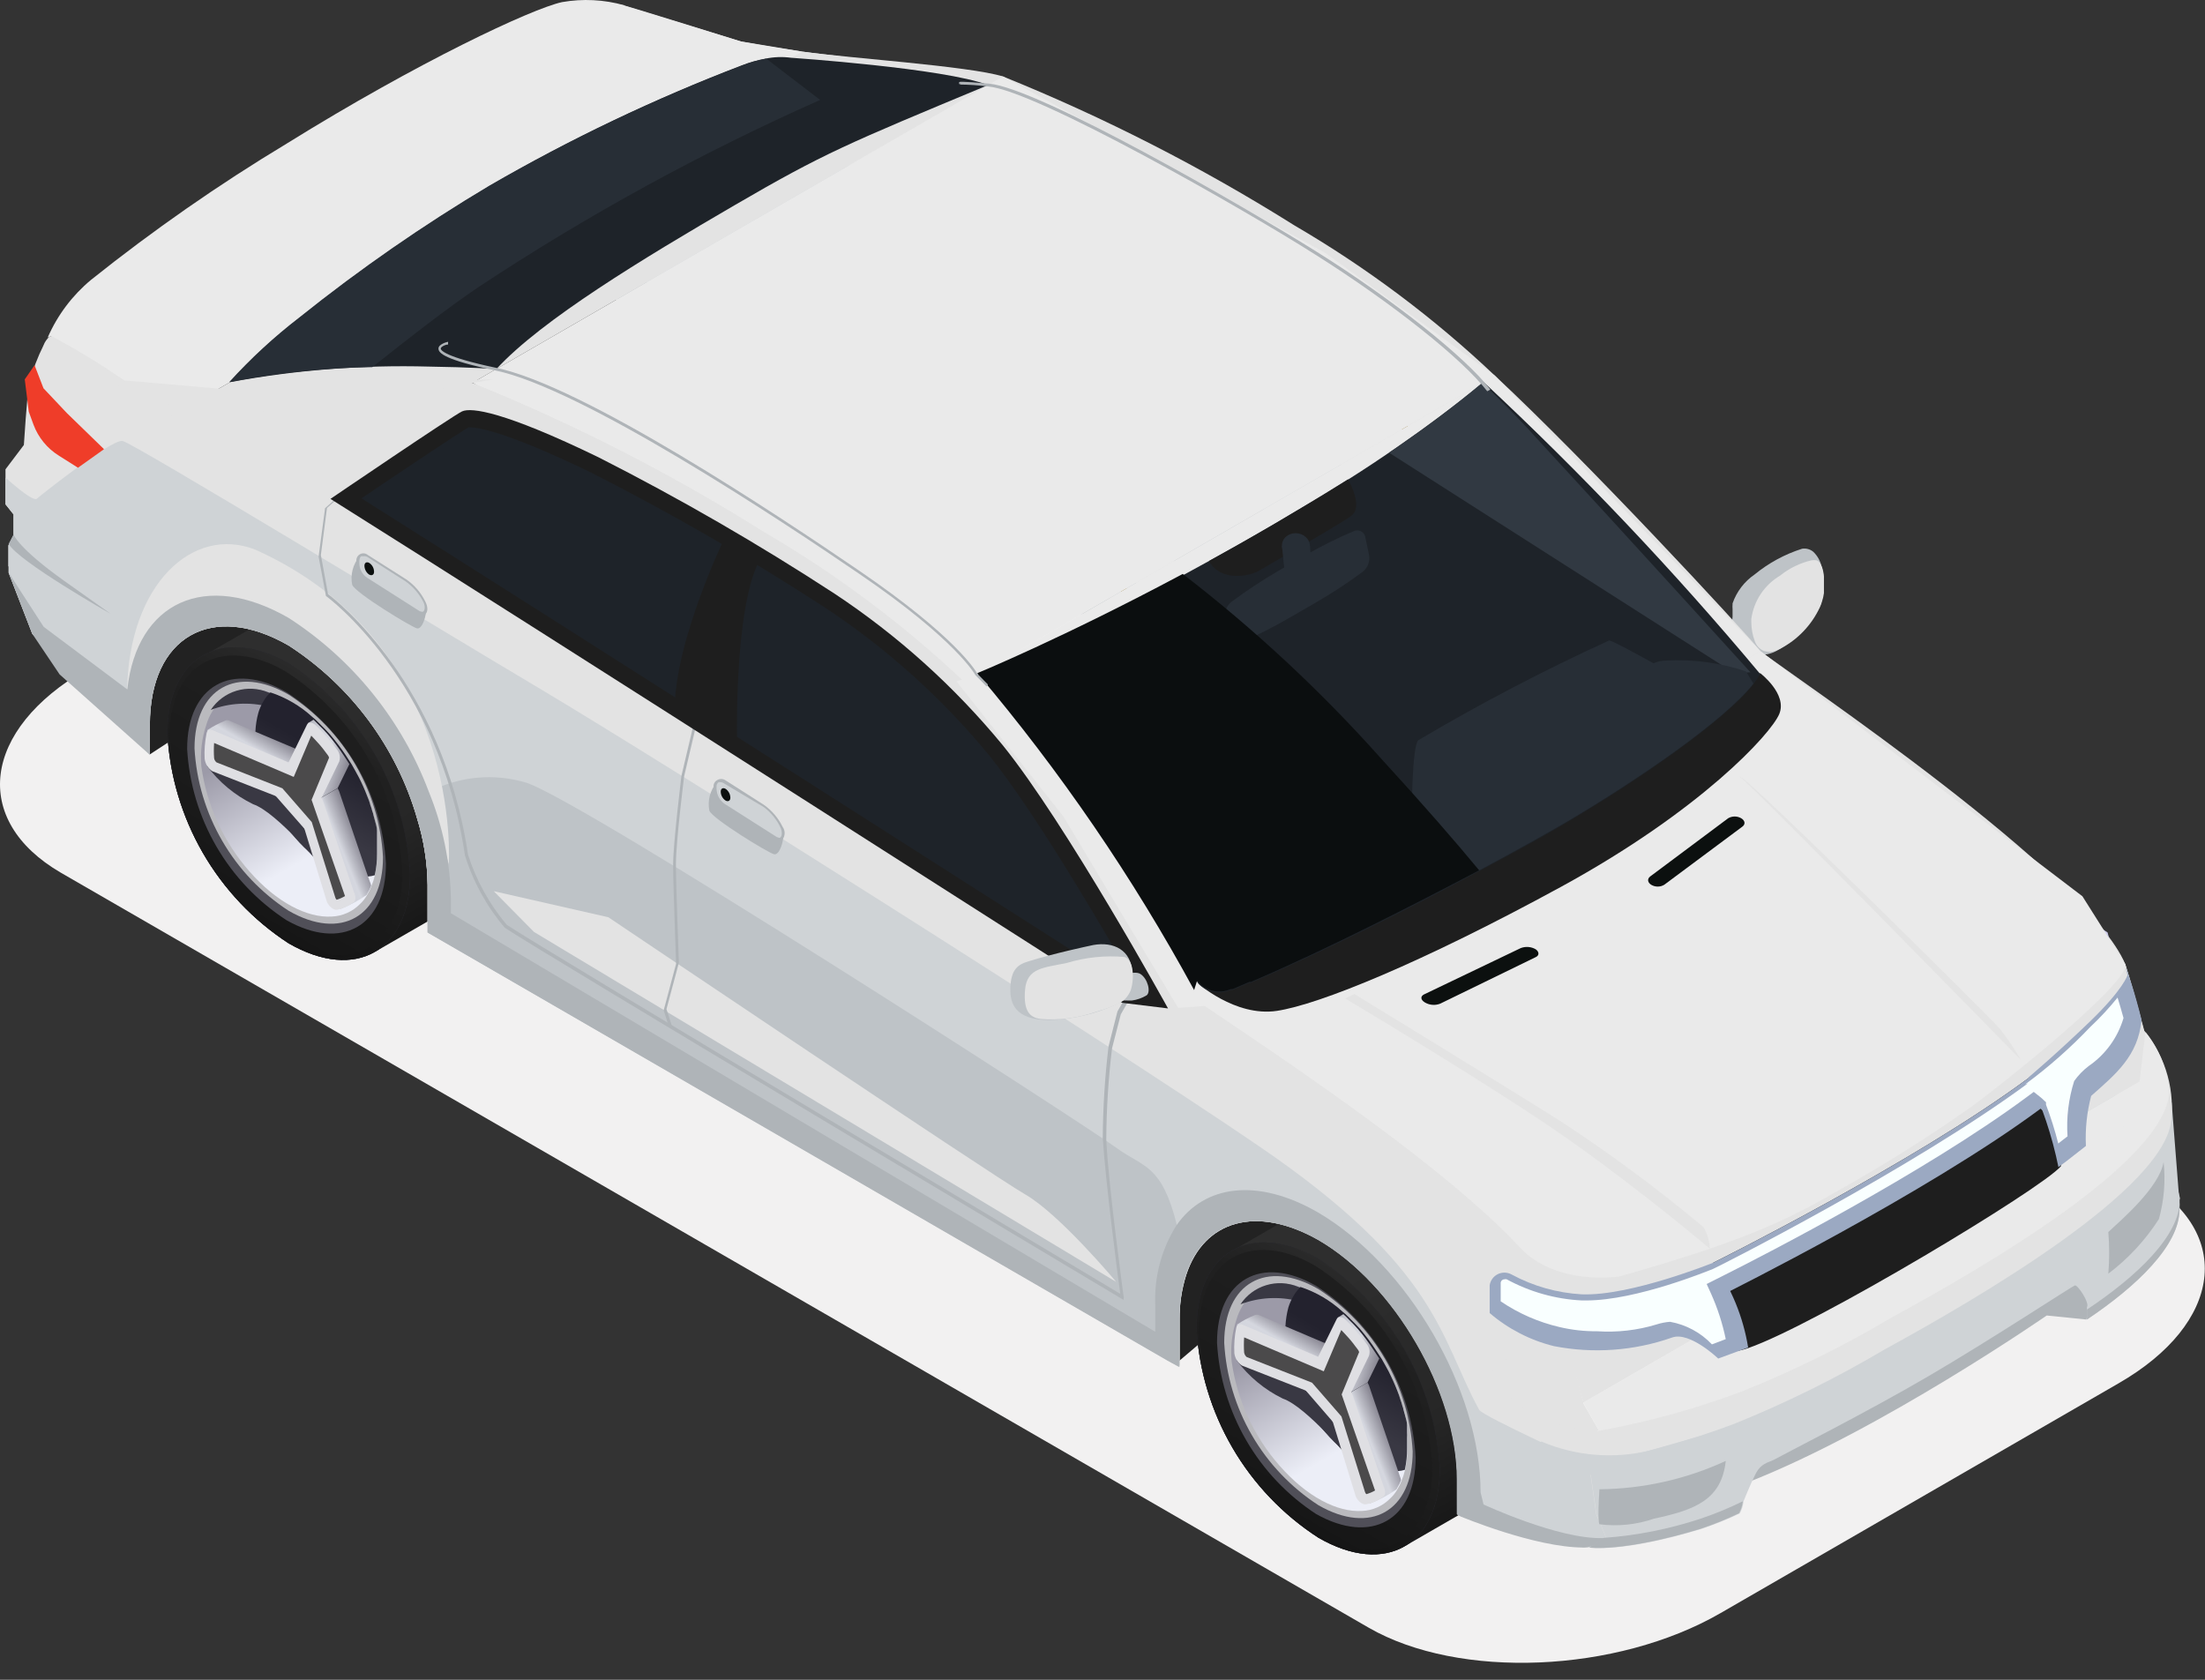 <svg width="126" height="96" viewBox="0 0 126 96" fill="none" xmlns="http://www.w3.org/2000/svg">
<rect x="0" y="0" width="126" height="96" fill="#333333" stroke="none"/>
<g style="mix-blend-mode:multiply">
<path d="M78.215 93.025L3.475 49.874C-1.675 46.874 -1.025 41.705 4.925 38.264L27.665 25.134C33.615 21.695 42.665 21.325 47.775 24.305L122.505 67.445C127.665 70.445 127.015 75.624 121.065 79.055L98.325 92.184C92.375 95.624 83.365 95.995 78.215 93.025Z" fill="#F2F1F1"/>
</g>
<path d="M119.225 75.411L116.955 75.181C116.955 75.181 107.485 81.741 99.865 84.721C92.245 87.701 100.865 81.151 103.325 79.471C105.785 77.791 118.835 71.471 119.225 72.471C119.439 73.439 119.439 74.443 119.225 75.411Z" fill="#AFB4B8"/>
<path d="M8.564 43.111L15.044 38.881L32.794 50.501L67.374 77.781L71.915 73.921L86.734 82.731L87.734 56.611L8.564 22.841C8.564 22.841 1.914 26.681 8.564 43.111Z" fill="#222222"/>
<path d="M27.974 47.341C27.974 51.731 24.875 53.501 21.044 51.291C19.024 49.979 17.342 48.208 16.136 46.123C14.93 44.037 14.234 41.697 14.104 39.291C14.104 34.901 17.215 33.131 21.044 35.291C23.071 36.607 24.756 38.386 25.961 40.481C27.166 42.576 27.856 44.927 27.974 47.341Z" fill="url(#paint0_linear_144_5023)"/>
<path d="M21.454 54.381L25.945 51.791L16.084 34.911L11.565 37.521L21.454 54.381Z" fill="url(#paint1_linear_144_5023)"/>
<path d="M23.434 49.961C23.434 54.351 20.324 56.121 16.494 53.911C14.476 52.598 12.796 50.827 11.592 48.741C10.388 46.656 9.693 44.316 9.564 41.911C9.564 37.521 12.674 35.751 16.494 37.911C18.521 39.228 20.207 41.007 21.414 43.101C22.62 45.196 23.312 47.547 23.434 49.961Z" fill="url(#paint2_linear_144_5023)"/>
<path d="M86.814 81.291C86.814 85.681 83.714 87.451 79.884 85.291C77.863 83.98 76.18 82.21 74.974 80.124C73.768 78.038 73.072 75.697 72.944 73.291C72.944 68.901 76.054 67.131 79.884 69.341C81.898 70.647 83.575 72.411 84.779 74.487C85.983 76.563 86.68 78.894 86.814 81.291Z" fill="url(#paint3_linear_144_5023)"/>
<path d="M80.294 88.351L84.784 85.761L74.924 68.881L70.404 71.491L80.294 88.351Z" fill="url(#paint4_linear_144_5023)"/>
<path d="M98.975 35.891C98.966 36.144 98.993 36.396 99.054 36.641C99.069 36.713 99.103 36.779 99.154 36.831C99.195 36.875 99.242 36.913 99.294 36.941C99.588 37.169 99.93 37.327 100.294 37.401C100.46 37.426 100.629 37.426 100.794 37.401H100.894C101.089 37.377 101.279 37.319 101.454 37.231L101.584 37.161L101.724 37.081C102.653 36.502 103.42 35.697 103.954 34.741C104.013 34.619 104.059 34.492 104.094 34.361C104.143 34.201 104.177 34.037 104.194 33.871C104.194 33.871 104.194 33.791 104.194 33.761C104.194 33.731 104.194 33.491 104.194 33.371C104.2 33.274 104.2 33.178 104.194 33.081C104.199 33.024 104.199 32.968 104.194 32.911C104.182 32.734 104.149 32.56 104.094 32.391C104.024 32.068 103.861 31.772 103.624 31.541C103.536 31.465 103.432 31.41 103.319 31.379C103.207 31.348 103.089 31.342 102.974 31.361C101.986 31.675 101.067 32.174 100.264 32.831C99.679 33.232 99.237 33.81 99.004 34.481V34.531C98.995 34.624 98.995 34.718 99.004 34.811C99.004 34.941 99.004 35.091 99.004 35.241C98.975 35.461 98.965 35.681 98.975 35.891Z" fill="#BEC3C7"/>
<path d="M100.075 35.371V35.561C100.077 35.93 100.144 36.296 100.275 36.641C100.354 36.876 100.523 37.07 100.745 37.181C100.883 37.234 101.032 37.257 101.18 37.248C101.328 37.24 101.473 37.2 101.605 37.131L101.755 37.061C102.733 36.544 103.515 35.723 103.985 34.721C104.043 34.599 104.09 34.472 104.125 34.341C104.172 34.194 104.206 34.044 104.225 33.891C104.225 33.891 104.225 33.811 104.225 33.781C104.225 33.751 104.225 33.511 104.225 33.391C104.23 33.294 104.23 33.198 104.225 33.101C104.23 33.051 104.23 33.001 104.225 32.951C104.211 32.767 104.174 32.586 104.115 32.411C104.025 32.181 103.915 32.041 103.785 32.021C103.699 32.007 103.611 32.007 103.525 32.021C102.862 32.172 102.243 32.473 101.715 32.901C101.273 33.163 100.896 33.521 100.612 33.949C100.328 34.376 100.145 34.862 100.075 35.371Z" fill="#E3E3E3"/>
<path d="M124.515 69.131C124.139 69.433 123.667 69.59 123.185 69.571C122.575 69.451 117.965 66.771 117.965 66.771L117.725 66.651V64.651C117.725 59.651 114.175 53.501 109.795 50.971C106.265 48.971 103.265 49.861 102.245 52.971C101.979 53.801 101.85 54.669 101.865 55.541V58.241L101.205 57.881L58.885 33.451V30.721C58.871 29.422 58.669 28.132 58.285 26.891C57.099 22.836 54.498 19.341 50.955 17.041C46.575 14.511 43.025 16.541 43.025 21.561V23.291L35.125 17.061L33.765 13.571V11.991L34.045 11.421V10.241L33.585 9.651L32.995 7.971L34.045 6.581C34.045 6.581 34.225 3.751 34.355 3.061C34.318 2.443 34.393 1.823 34.575 1.231C34.836 0.886 35.158 0.591 35.525 0.361H35.625C36.395 0.551 42.345 2.431 42.345 2.431C42.345 2.431 43.575 2.671 45.855 3.011C48.135 3.351 55.405 3.831 57.315 4.431C63.105 6.771 68.677 9.619 73.965 12.941C78.102 15.355 81.947 18.238 85.425 21.531C90.615 26.351 99.425 35.871 100.605 37.281C102.605 38.851 119.225 49.931 121.445 55.161C121.955 56.671 123.155 61.351 123.155 61.351L124.075 62.981V64.041L123.495 64.841L123.905 67.701L124.515 69.131Z" fill="#E3E3E3"/>
<path d="M124.515 69.131C124.139 69.433 123.667 69.59 123.185 69.571C122.575 69.451 117.965 66.771 117.965 66.771L117.725 66.651V64.651C117.725 59.651 114.175 53.501 109.795 50.971C106.265 48.971 103.265 49.861 102.245 52.971C101.979 53.801 101.85 54.669 101.865 55.541V58.241L101.205 57.881L58.885 33.451V30.721C58.871 29.422 58.669 28.132 58.285 26.891C57.099 22.836 54.498 19.341 50.955 17.041C46.575 14.511 43.025 16.541 43.025 21.561V23.291L35.125 17.061L33.765 13.571V11.991L34.045 11.421V10.241L33.585 9.651L32.995 8.501C32.995 8.501 35.725 9.241 35.995 9.021C36.265 8.801 40.875 5.261 41.485 5.381C42.095 5.501 58.915 15.731 65.485 19.641C72.055 23.551 97.235 39.421 106.335 45.641C116.745 52.701 116.745 56.641 118.995 60.751C119.195 61.111 123.505 64.901 123.505 64.901L123.915 67.761L124.515 69.131Z" fill="#CFD3D6"/>
<path d="M48.374 11.471C44.794 10.071 42.474 11.471 42.374 17.471C46.734 14.781 47.934 13.971 51.995 17.381C54.654 19.707 56.991 22.377 58.944 25.321C58.944 25.321 57.525 15.291 48.374 11.471Z" fill="#CFD3D6"/>
<path d="M102.245 52.891C101.979 53.721 101.85 54.589 101.865 55.461V58.161L101.205 57.801L58.885 33.371V30.641C58.871 29.342 58.669 28.052 58.285 26.811C58.495 26.031 58.635 25.531 58.635 25.531C58.635 25.531 58.755 25.451 58.985 25.331C60.704 24.43 62.71 24.246 64.565 24.821C67.795 25.891 96.185 44.161 98.285 45.701C99.805 46.811 100.845 46.611 101.715 50.101C101.895 50.851 102.075 51.761 102.245 52.891Z" fill="#BEC3C7"/>
<path d="M69.224 32.531L62.674 31.041L64.974 33.361L98.244 53.361C98.244 53.361 95.024 49.511 93.044 48.361C91.064 47.211 69.224 32.531 69.224 32.531Z" fill="#E3E3E3"/>
<path d="M58.885 33.371V30.641C58.871 29.342 58.669 28.052 58.285 26.811C57.099 22.756 54.498 19.261 50.955 16.961C46.575 14.431 43.025 16.461 43.025 21.481V23.211L35.125 16.981L33.765 13.491L35.145 14.891L41.725 19.471C42.275 14.471 46.195 12.651 50.955 15.401C54.62 17.765 57.425 21.247 58.955 25.331C59.755 27.267 60.186 29.336 60.225 31.431V32.291L100.475 56.201V54.691C100.405 53.08 100.827 51.486 101.685 50.121C103.275 47.821 106.305 47.391 109.765 49.391C114.905 52.391 119.065 59.531 119.065 65.391L119.235 66.071L124.485 69.071C124.109 69.373 123.637 69.529 123.155 69.511C122.545 69.391 117.935 66.711 117.935 66.711L117.695 66.591V64.591C117.695 59.591 114.145 53.441 109.765 50.911C106.235 48.911 103.235 49.801 102.215 52.911C101.949 53.741 101.82 54.609 101.835 55.481V58.181L101.175 57.821L58.885 33.371Z" fill="#AFB4B8"/>
<path d="M52.745 8.951C64.335 16.241 99.105 38.471 99.105 38.471C99.105 38.471 112.355 46.741 114.475 49.051C116.595 51.361 119.555 56.931 120.065 57.841C121.006 59.067 122.039 60.221 123.155 61.291C123.155 61.291 121.955 56.611 121.445 55.101C119.225 49.871 102.655 38.791 100.605 37.221C99.445 35.811 90.605 26.291 85.425 21.471C81.947 18.178 78.102 15.295 73.965 12.881C68.677 9.559 63.105 6.711 57.315 4.371C55.405 3.771 48.145 3.291 45.855 2.951C43.565 2.611 42.345 2.371 42.345 2.371C42.345 2.371 36.345 0.491 35.625 0.301C35.293 0.606 34.942 0.89 34.575 1.151C40.983 2.841 47.106 5.469 52.745 8.951Z" fill="#E3E3E3"/>
<path d="M57.884 30.061C57.884 34.461 54.784 36.231 50.954 34.061C48.935 32.748 47.255 30.977 46.051 28.892C44.846 26.806 44.152 24.466 44.024 22.061C44.024 17.671 47.124 15.901 50.954 18.111C52.968 19.418 54.645 21.181 55.849 23.257C57.053 25.333 57.751 27.665 57.884 30.061Z" fill="url(#paint5_linear_144_5023)"/>
<path d="M56.374 29.161C56.374 32.571 53.974 33.941 51.004 32.231C49.445 31.215 48.146 29.847 47.213 28.237C46.28 26.627 45.739 24.819 45.634 22.961C45.634 19.561 48.044 18.181 51.004 19.901C52.565 20.913 53.864 22.279 54.798 23.888C55.731 25.497 56.271 27.304 56.374 29.161Z" fill="#CBCAE8"/>
<path d="M116.735 64.041C116.735 68.431 113.625 70.201 109.795 67.991C107.776 66.678 106.096 64.907 104.891 62.822C103.687 60.736 102.993 58.396 102.865 55.991C102.865 51.601 105.965 49.831 109.795 52.041C111.816 53.352 113.499 55.123 114.705 57.208C115.911 59.294 116.607 61.635 116.735 64.041Z" fill="url(#paint6_linear_144_5023)"/>
<path d="M115.174 63.141C115.174 66.541 112.764 67.911 109.794 66.201C108.234 65.186 106.935 63.818 106.002 62.208C105.069 60.597 104.529 58.789 104.424 56.931C104.424 53.531 106.834 52.161 109.794 53.871C111.358 54.884 112.659 56.251 113.594 57.862C114.529 59.473 115.071 61.282 115.174 63.141Z" fill="#CBCAE8"/>
<path d="M98.684 54.521L98.474 54.401C98.154 54.201 66.164 35.061 64.104 33.841C62.564 32.804 61.372 31.326 60.684 29.601L60.604 29.431C60.194 28.571 55.604 17.731 55.384 17.271L52.384 9.651L52.624 8.771L56.414 9.271L95.844 34.031L97.454 37.131L98.654 40.301C98.654 40.301 99.164 44.711 99.364 46.431C99.564 48.151 98.754 54.031 98.714 54.281L98.684 54.521ZM52.734 9.631L55.684 17.151C55.734 17.261 60.494 28.441 60.894 29.291L60.974 29.461C61.641 31.126 62.79 32.554 64.274 33.561L98.424 53.991C98.814 51.503 99.021 48.989 99.044 46.471C98.834 44.751 98.334 40.371 98.334 40.371L97.164 37.271L95.604 34.271L56.274 9.571L52.864 9.141L52.734 9.631Z" fill="#97772A"/>
<path d="M115.854 50.291L120.435 53.291C120.435 53.291 120.865 55.071 121.325 56.571C121.785 58.071 122.174 60.171 122.174 60.171C122.174 60.171 120.174 57.841 120.104 57.621C120.034 57.401 116.395 51.161 116.395 51.161L115.854 50.291Z" fill="#CBCAE8"/>
<path d="M34.064 2.341L36.884 3.001L41.144 4.781L40.404 5.771L38.324 7.171L34.984 5.931L33.734 5.011L33.504 3.151L34.064 2.341Z" fill="#EF3D29"/>
<path d="M41.455 19.001C41.455 19.001 35.045 14.521 34.665 14.141C34.285 13.761 33.765 13.141 33.765 13.141V11.901L35.765 13.551L38.215 15.551L38.765 16.451L41.455 19.001Z" fill="#CFD3D6"/>
<path d="M124.074 62.921C123.123 62.571 122.222 62.097 121.394 61.511C120.432 60.705 119.828 59.551 119.714 58.301L123.154 61.301L124.074 62.921Z" fill="#E3E3E3"/>
<path d="M45.855 2.951L11.394 22.851L7.884 22.261L2.814 19.171L35.524 0.281L42.344 2.371L45.855 2.951Z" fill="#EAEAEA"/>
<path d="M45.855 2.951L57.315 4.371L27.005 21.871L11.395 22.851L45.855 2.951Z" fill="#E3E3E3"/>
<path d="M100.605 37.221L67.325 56.431L55.115 38.971L85.425 21.471L100.605 37.221Z" fill="#EAEAEA"/>
<path d="M55.114 38.971L85.424 21.471L75.724 14.451L57.314 4.371L27.004 21.871L55.114 38.971Z" fill="#EAEAEA"/>
<path d="M100.605 37.221L67.325 56.431L88.765 73.971L121.445 55.101L118.995 51.221L100.605 37.221Z" fill="#EAEAEA"/>
<path d="M91.835 88.001L124.515 69.131L124.525 68.501L124.095 63.001L90.815 83.651L89.225 84.801L91.835 88.001Z" fill="#CFD3D6"/>
<path d="M91.834 88.001C91.459 88.303 90.986 88.46 90.504 88.441C89.894 88.321 83.504 86.671 83.504 86.671L83.274 86.541V84.541C83.274 79.541 79.715 73.391 75.344 70.861C71.805 68.861 68.805 69.741 67.784 72.861C67.523 73.689 67.395 74.553 67.404 75.421V78.121L66.744 77.761L24.434 53.291V50.561C24.418 49.265 24.212 47.978 23.825 46.741C22.643 42.684 20.042 39.187 16.494 36.891C12.114 34.361 8.564 36.381 8.564 41.411V43.141L1.844 36.221L0.494 32.731V31.151L0.774 30.581V29.401L0.314 28.821V26.821L1.364 25.431C1.364 25.431 1.544 22.601 1.664 21.911C1.864 21.162 2.139 20.435 2.484 19.741C2.559 19.541 2.683 19.362 2.844 19.221H2.944C4.658 20.14 6.308 21.173 7.884 22.311C7.884 22.311 9.114 22.551 11.404 22.901C13.694 23.251 25.095 21.331 27.005 21.901C32.791 24.242 38.359 27.089 43.644 30.411C47.783 32.827 51.632 35.709 55.114 39.001C60.304 43.821 66.165 55.051 67.325 56.461C69.374 58.031 86.544 68.771 88.764 74.001C89.275 75.511 90.464 80.191 90.464 80.191L91.394 81.821V82.881L90.814 83.681L91.225 86.541L91.834 88.001Z" fill="#E3E3E3"/>
<path d="M91.834 88.001C91.459 88.303 90.986 88.46 90.504 88.441C89.894 88.321 83.504 86.671 83.504 86.671L83.274 86.541V84.541C83.274 79.541 79.715 73.391 75.344 70.861C71.805 68.861 68.805 69.741 67.784 72.861C67.523 73.689 67.395 74.553 67.404 75.421V78.121L66.744 77.761L24.434 53.291V50.561C24.418 49.265 24.212 47.978 23.825 46.741C22.643 42.684 20.042 39.187 16.494 36.891C12.114 34.361 8.564 36.381 8.564 41.411V43.141L1.844 36.221L0.494 32.731V31.151L0.774 30.581V29.401L0.314 28.821V27.291C0.314 27.291 1.864 28.711 2.104 28.501C2.344 28.291 6.384 25.081 7.004 25.201C7.624 25.321 24.434 35.541 31.005 39.451C37.575 43.361 62.754 59.231 71.864 65.451C82.264 72.521 82.264 76.451 84.524 80.571C84.714 80.931 90.804 83.691 90.804 83.691L91.214 86.551L91.834 88.001Z" fill="#CFD3D6"/>
<path d="M67.785 72.791C67.523 73.619 67.395 74.483 67.405 75.351V78.051L66.745 77.691L24.435 53.291V50.561C24.418 49.265 24.213 47.978 23.825 46.741C24.045 45.951 24.175 45.461 24.175 45.461C24.289 45.382 24.409 45.311 24.535 45.251C26.252 44.355 28.253 44.172 30.105 44.741C33.335 45.811 61.725 64.091 63.825 65.621C65.355 66.731 66.385 66.531 67.255 70.031C67.435 70.741 67.615 71.661 67.785 72.791Z" fill="#BEC3C7"/>
<path d="M14.585 31.411C11.005 30.011 7.375 33.411 7.265 39.411C10.555 34.561 13.135 34.411 17.575 37.321C23.435 41.151 25.645 49.381 25.645 49.381C25.645 49.381 26.505 36.751 14.585 31.411Z" fill="#E3E3E3"/>
<path d="M34.764 52.421L28.214 50.931L30.514 53.261L63.784 73.261C63.784 73.261 60.564 69.401 58.584 68.261C56.604 67.121 34.764 52.421 34.764 52.421Z" fill="#E3E3E3"/>
<path d="M24.435 53.291V50.561C24.418 49.265 24.212 47.978 23.825 46.741C22.644 42.684 20.042 39.187 16.495 36.891C12.115 34.361 8.565 36.381 8.565 41.411V43.141L3.405 38.541L1.845 36.221L0.495 32.731L2.495 35.821L7.275 39.401C7.825 34.401 11.745 32.571 16.505 35.321C20.167 37.688 22.971 41.169 24.505 45.251C25.297 47.189 25.724 49.257 25.765 51.351V52.191L66.015 76.111V74.591C65.946 72.983 66.368 71.393 67.225 70.031C68.825 67.721 71.845 67.291 75.315 69.291C80.445 72.291 84.605 79.431 84.605 85.291L84.775 85.981C84.775 85.981 89.065 87.981 91.585 87.901C91.895 87.901 91.105 88.441 90.475 88.441C87.705 88.441 83.475 86.671 83.475 86.671L83.245 86.541V84.541C83.245 79.541 79.685 73.391 75.315 70.861C71.775 68.861 68.775 69.741 67.755 72.861C67.493 73.689 67.365 74.553 67.375 75.421V78.121L66.715 77.761L24.435 53.291Z" fill="#AFB4B8"/>
<path d="M18.284 28.851C29.884 36.141 64.644 58.361 64.644 58.361C64.644 58.361 77.894 66.641 80.014 68.951C82.36 71.869 84.486 74.958 86.374 78.191C86.884 79.101 90.484 80.191 90.484 80.191C90.484 80.191 89.294 75.511 88.784 74.001C86.564 68.771 69.394 58.001 67.344 56.461C66.184 55.051 60.344 43.821 55.134 39.001C51.652 35.709 47.803 32.827 43.664 30.411C38.379 27.089 32.811 24.242 27.024 21.901C25.114 21.311 13.704 23.221 11.424 22.901C9.144 22.581 7.904 22.311 7.904 22.311C6.328 21.173 4.678 20.14 2.964 19.221C2.674 19.521 2.524 19.711 2.504 19.721C2.504 19.721 9.314 23.211 18.284 28.851Z" fill="#E3E3E3"/>
<path d="M23.434 49.961C23.434 54.351 20.324 56.121 16.494 53.911C14.476 52.598 12.796 50.827 11.592 48.741C10.388 46.656 9.693 44.316 9.564 41.911C9.564 37.521 12.674 35.751 16.494 37.911C18.521 39.228 20.207 41.007 21.414 43.101C22.62 45.196 23.312 47.547 23.434 49.961Z" fill="#2D2C37"/>
<path d="M23.434 49.961C23.434 54.351 20.324 56.121 16.494 53.911C14.476 52.598 12.796 50.827 11.592 48.741C10.388 46.656 9.693 44.316 9.564 41.911C9.564 37.521 12.674 35.751 16.494 37.911C18.521 39.228 20.207 41.007 21.414 43.101C22.62 45.196 23.312 47.547 23.434 49.961Z" fill="url(#paint7_linear_144_5023)"/>
<path d="M22.994 49.881C22.994 54.111 19.994 55.811 16.334 53.681C14.397 52.424 12.783 50.727 11.624 48.729C10.465 46.731 9.794 44.487 9.665 42.181C9.665 37.951 12.665 36.251 16.334 38.381C18.271 39.638 19.884 41.335 21.041 43.334C22.199 45.332 22.868 47.575 22.994 49.881Z" fill="url(#paint8_linear_144_5023)"/>
<path d="M22.054 49.361C22.054 52.951 19.514 54.361 16.374 52.591C14.725 51.52 13.352 50.075 12.365 48.375C11.378 46.674 10.806 44.764 10.694 42.801C10.694 39.201 13.244 37.751 16.374 39.561C18.025 40.633 19.4 42.078 20.387 43.781C21.374 45.484 21.945 47.396 22.054 49.361Z" fill="#504F58"/>
<path d="M21.885 48.981C21.885 52.391 19.475 53.771 16.495 52.051C14.932 51.035 13.631 49.666 12.697 48.053C11.762 46.441 11.22 44.632 11.115 42.771C11.115 39.351 13.525 37.981 16.495 39.701C18.061 40.714 19.366 42.082 20.303 43.695C21.239 45.307 21.782 47.119 21.885 48.981Z" fill="#BABABE"/>
<path d="M11.505 43.801C11.814 46.027 12.77 48.113 14.255 49.801C15.805 51.571 17.555 52.471 18.965 52.381C19.569 52.355 20.14 52.102 20.564 51.671C20.716 51.529 20.847 51.368 20.954 51.191L21.015 51.081C21.097 50.949 21.164 50.808 21.215 50.661C21.299 50.464 21.366 50.26 21.415 50.051C21.505 49.647 21.549 49.235 21.545 48.821C21.545 48.621 21.545 48.421 21.545 48.221V47.911V47.701V47.511C21.545 47.311 21.474 47.121 21.424 46.921L21.345 46.631C21.331 46.548 21.307 46.468 21.274 46.391C21.246 46.272 21.209 46.155 21.165 46.041C21.142 45.953 21.116 45.866 21.084 45.781C20.945 45.411 20.794 45.041 20.614 44.671L20.505 44.451C20.375 44.201 20.235 43.961 20.095 43.711C20.054 43.653 20.017 43.593 19.985 43.531L19.765 43.201C19.488 42.787 19.187 42.39 18.864 42.011C18.695 41.821 18.525 41.641 18.355 41.481L18.114 41.241L18.045 41.171L17.845 41.001C17.156 40.37 16.341 39.893 15.454 39.601C14.876 39.357 14.23 39.324 13.629 39.507C13.028 39.689 12.51 40.076 12.165 40.601C12.141 40.632 12.121 40.666 12.105 40.701C11.966 40.932 11.858 41.181 11.784 41.441C11.532 42.2 11.437 43.004 11.505 43.801Z" fill="url(#paint9_linear_144_5023)"/>
<path d="M18.154 42.161L18.204 43.671C18.774 43.671 19.334 43.571 19.864 43.501L19.644 43.171C19.368 42.757 19.067 42.36 18.744 41.981C18.574 41.791 18.404 41.611 18.234 41.451L17.994 41.211L17.924 41.141L17.724 40.971C17.036 40.34 16.221 39.863 15.334 39.571C14.755 39.327 14.11 39.294 13.509 39.477C12.908 39.659 12.39 40.047 12.044 40.571C13.102 40.168 14.258 40.104 15.354 40.389C16.449 40.674 17.428 41.293 18.154 42.161Z" fill="#393843"/>
<path d="M11.825 43.771C12.517 44.701 13.423 45.452 14.465 45.961C15.805 46.411 18.405 49.551 18.405 49.551L18.205 43.671C15.145 43.901 11.825 43.771 11.825 43.771Z" fill="#393843"/>
<path d="M14.514 42.761C14.784 44.665 15.604 46.448 16.874 47.891C17.509 48.642 18.288 49.257 19.164 49.701C19.705 49.978 20.307 50.112 20.914 50.091H21.034C21.163 50.083 21.291 50.06 21.414 50.021C21.505 49.617 21.548 49.205 21.544 48.791C21.544 48.591 21.544 48.391 21.544 48.191V47.881V47.671V47.481C21.544 47.281 21.474 47.091 21.424 46.891L21.344 46.601C21.33 46.519 21.307 46.438 21.274 46.361C21.245 46.242 21.209 46.125 21.164 46.011C21.142 45.923 21.116 45.836 21.084 45.751C20.944 45.381 20.794 45.011 20.614 44.641L20.504 44.421C20.374 44.171 20.234 43.931 20.094 43.681L19.764 43.171C19.488 42.757 19.187 42.36 18.864 41.981C18.694 41.791 18.524 41.611 18.354 41.451L18.114 41.211L18.044 41.141L17.844 40.971C17.156 40.34 16.341 39.863 15.454 39.571C15.289 39.723 15.15 39.903 15.044 40.101C14.923 40.297 14.829 40.509 14.764 40.731C14.668 41.08 14.611 41.439 14.594 41.801C14.538 42.118 14.511 42.439 14.514 42.761Z" fill="url(#paint10_linear_144_5023)"/>
<path d="M18.375 45.581L18.244 46.761L18.375 45.571L19.294 45.041L19.965 43.671L19.634 43.161C19.358 42.747 19.057 42.35 18.735 41.971C18.564 41.781 18.395 41.601 18.224 41.441L17.985 41.201L17.915 41.131L17.584 41.331L18.724 42.661L18.375 45.581Z" fill="url(#paint11_linear_144_5023)"/>
<path d="M18.375 45.581L18.245 46.761L19.155 49.691L19.555 51.021C19.695 51.311 19.285 51.961 19.475 51.931C19.995 51.734 20.489 51.472 20.945 51.151L21.005 51.041C21.087 50.909 21.154 50.768 21.205 50.621C21.197 50.548 21.177 50.477 21.145 50.411L21.025 50.081L19.375 45.211L19.295 45.051L18.375 45.581Z" fill="url(#paint12_linear_144_5023)"/>
<path d="M12.835 41.201C12.88 41.173 12.931 41.157 12.985 41.157C13.038 41.157 13.09 41.173 13.135 41.201L17.535 43.061L17.655 43.131V45.501L16.655 44.941L13.005 43.511C12.885 43.429 12.785 43.323 12.71 43.198C12.636 43.074 12.59 42.935 12.575 42.791C12.575 42.281 11.755 42.161 11.855 41.721C12.163 41.516 12.492 41.342 12.835 41.201Z" fill="url(#paint13_linear_144_5023)"/>
<path d="M17.474 47.451L19.384 43.521C19.422 43.402 19.429 43.275 19.404 43.153C19.38 43.031 19.325 42.916 19.244 42.821C19.064 42.581 18.875 42.341 18.665 42.101C18.454 41.861 18.265 41.661 18.055 41.461C17.845 41.261 17.634 41.241 17.544 41.411L15.624 45.341L17.474 47.451Z" fill="#DFDFE3"/>
<path d="M16.744 46.061V43.701L16.625 43.631L12.225 41.761C12.024 41.651 11.845 41.701 11.805 41.901C11.706 42.381 11.669 42.872 11.694 43.361C11.711 43.503 11.758 43.64 11.832 43.763C11.906 43.885 12.006 43.99 12.124 44.071L15.774 45.501L16.744 46.061Z" fill="#DFDFE3"/>
<path d="M20.214 51.561C20.344 51.461 20.344 51.201 20.214 50.951L18.444 45.741L18.374 45.581L16.734 46.061L17.374 47.291L18.684 51.551C18.824 51.841 19.084 52.031 19.274 51.991C19.616 51.919 19.937 51.772 20.214 51.561Z" fill="#DFDFE3"/>
<path d="M19.235 51.421C19.205 51.389 19.181 51.352 19.165 51.311L17.815 46.981L16.135 45.051L12.375 43.571C12.3 43.511 12.25 43.425 12.235 43.331C12.214 43.041 12.214 42.751 12.235 42.461L16.785 44.401L17.785 42.041C17.925 42.181 18.055 42.331 18.195 42.481C18.335 42.631 18.565 42.921 18.735 43.161C18.766 43.203 18.79 43.251 18.805 43.301L17.805 45.711L19.715 51.211C19.564 51.3 19.403 51.371 19.235 51.421Z" fill="#4B4A4B"/>
<path d="M82.275 83.931C82.275 88.321 79.165 90.091 75.335 87.881C73.317 86.576 71.635 84.814 70.426 82.738C69.217 80.662 68.514 78.33 68.374 75.931C68.374 71.531 71.484 69.761 75.305 71.931C77.33 73.24 79.018 75.009 80.229 77.095C81.441 79.18 82.141 81.523 82.275 83.931Z" fill="url(#paint14_linear_144_5023)"/>
<path d="M82.275 83.931C82.275 88.321 79.165 90.091 75.344 87.881C73.324 86.578 71.64 84.817 70.429 82.741C69.218 80.664 68.514 78.331 68.374 75.931C68.374 71.531 71.484 69.761 75.314 71.931C77.337 73.242 79.022 75.012 80.232 77.097C81.441 79.183 82.141 81.524 82.275 83.931Z" fill="#2D2C37"/>
<path d="M82.275 83.931C82.275 88.321 79.165 90.091 75.344 87.881C73.324 86.578 71.64 84.817 70.429 82.741C69.218 80.664 68.514 78.331 68.374 75.931C68.374 71.531 71.484 69.761 75.314 71.931C77.337 73.242 79.022 75.012 80.232 77.097C81.441 79.183 82.141 81.524 82.275 83.931Z" fill="url(#paint15_linear_144_5023)"/>
<path d="M81.844 83.851C81.844 88.081 78.844 89.781 75.174 87.651C73.235 86.395 71.62 84.699 70.461 82.701C69.302 80.702 68.631 78.458 68.504 76.151C68.504 71.921 71.504 70.221 75.174 72.351C77.113 73.608 78.727 75.304 79.886 77.303C81.045 79.301 81.716 81.544 81.844 83.851Z" fill="url(#paint16_linear_144_5023)"/>
<path d="M80.894 83.291C80.894 86.891 78.354 88.291 75.214 86.531C73.567 85.457 72.195 84.01 71.21 82.307C70.225 80.605 69.655 78.695 69.544 76.731C69.544 73.131 72.084 71.681 75.214 73.491C76.865 74.562 78.24 76.008 79.227 77.711C80.214 79.414 80.785 81.326 80.894 83.291Z" fill="#504F58"/>
<path d="M80.725 82.951C80.725 86.361 78.315 87.741 75.335 86.021C73.772 85.005 72.471 83.636 71.537 82.023C70.602 80.411 70.06 78.602 69.955 76.741C69.955 73.331 72.365 71.951 75.335 73.671C76.901 74.683 78.206 76.052 79.142 77.665C80.079 79.277 80.621 81.089 80.725 82.951Z" fill="#BABABE"/>
<path d="M70.375 77.771C70.682 79.998 71.638 82.085 73.125 83.771C74.675 85.541 76.425 86.441 77.835 86.351C78.439 86.325 79.01 86.072 79.435 85.641C79.589 85.502 79.72 85.34 79.825 85.161L79.885 85.051C79.965 84.922 80.032 84.784 80.085 84.641C80.168 84.44 80.235 84.233 80.285 84.021C80.376 83.617 80.419 83.205 80.415 82.791C80.415 82.591 80.415 82.391 80.415 82.191C80.42 82.088 80.42 81.984 80.415 81.881V81.671V81.481C80.415 81.291 80.345 81.091 80.295 80.891L80.215 80.601C80.201 80.519 80.177 80.438 80.145 80.361C80.116 80.242 80.079 80.125 80.035 80.011C80.013 79.926 79.986 79.843 79.955 79.761C79.819 79.383 79.662 79.012 79.485 78.651L79.375 78.421C79.245 78.171 79.105 77.931 78.965 77.681C78.924 77.623 78.888 77.563 78.855 77.501L78.635 77.181C78.361 76.762 78.06 76.361 77.735 75.981C77.565 75.791 77.395 75.611 77.225 75.451C77.15 75.366 77.07 75.286 76.985 75.211L76.915 75.141L76.715 74.971C76.026 74.34 75.212 73.863 74.325 73.571C73.746 73.329 73.1 73.297 72.5 73.48C71.9 73.662 71.381 74.048 71.035 74.571C71.011 74.602 70.991 74.636 70.975 74.671C70.838 74.903 70.73 75.152 70.655 75.411C70.402 76.171 70.307 76.974 70.375 77.771Z" fill="url(#paint17_linear_144_5023)"/>
<path d="M76.994 76.131L77.044 77.641C77.614 77.641 78.174 77.541 78.704 77.471L78.484 77.151C78.21 76.732 77.91 76.331 77.584 75.951C77.414 75.761 77.244 75.581 77.074 75.421C76.999 75.336 76.919 75.256 76.834 75.181L76.764 75.111L76.564 74.941C75.876 74.31 75.061 73.833 74.174 73.541C73.595 73.299 72.95 73.267 72.35 73.45C71.749 73.632 71.231 74.018 70.884 74.541C71.942 74.138 73.098 74.074 74.194 74.359C75.289 74.644 76.268 75.263 76.994 76.131Z" fill="#393843"/>
<path d="M70.665 77.741C71.357 78.671 72.263 79.422 73.305 79.931C74.654 80.381 77.245 83.521 77.245 83.521L77.045 77.641C73.985 77.871 70.665 77.741 70.665 77.741Z" fill="#393843"/>
<path d="M73.374 76.731C73.644 78.635 74.465 80.418 75.734 81.861C76.366 82.615 77.145 83.231 78.025 83.671C78.566 83.946 79.167 84.084 79.775 84.071H79.904C80.03 84.062 80.154 84.039 80.275 84.001C80.365 83.597 80.409 83.185 80.404 82.771C80.404 82.571 80.404 82.371 80.404 82.171C80.41 82.068 80.41 81.964 80.404 81.861V81.651V81.461C80.404 81.271 80.335 81.071 80.284 80.871L80.204 80.581C80.19 80.499 80.167 80.418 80.135 80.341C80.106 80.222 80.069 80.105 80.025 79.991C80.002 79.906 79.976 79.823 79.945 79.741C79.808 79.363 79.652 78.992 79.475 78.631L79.365 78.401C79.234 78.151 79.094 77.911 78.954 77.661L78.624 77.161C78.35 76.742 78.05 76.341 77.725 75.961C77.555 75.771 77.385 75.591 77.215 75.431C77.14 75.346 77.059 75.266 76.975 75.191L76.904 75.121L76.704 74.951C76.016 74.32 75.201 73.843 74.314 73.551C74.152 73.706 74.013 73.885 73.904 74.081C73.787 74.28 73.693 74.491 73.624 74.711C73.53 75.061 73.473 75.419 73.454 75.781C73.404 76.095 73.377 76.413 73.374 76.731Z" fill="url(#paint18_linear_144_5023)"/>
<path d="M77.224 79.551L77.094 80.731L77.224 79.541L78.144 79.011L78.814 77.641L78.484 77.141C78.21 76.722 77.91 76.321 77.584 75.941C77.414 75.751 77.244 75.571 77.074 75.411C76.999 75.326 76.919 75.246 76.834 75.171L76.764 75.101L76.424 75.311L77.574 76.631L77.224 79.551Z" fill="url(#paint19_linear_144_5023)"/>
<path d="M77.225 79.551L77.095 80.731L78.005 83.661L78.415 84.991C78.545 85.281 78.135 85.991 78.325 85.901C78.846 85.704 79.339 85.442 79.795 85.121L79.855 85.011C79.935 84.882 80.002 84.744 80.055 84.601C80.048 84.525 80.027 84.45 79.995 84.381L79.885 84.051L78.225 79.171L78.145 79.011L77.225 79.551Z" fill="url(#paint20_linear_144_5023)"/>
<path d="M71.674 75.171C71.721 75.147 71.772 75.135 71.825 75.135C71.877 75.135 71.928 75.147 71.975 75.171L76.374 77.041L76.495 77.111V79.471L75.495 78.911L71.844 77.481C71.725 77.399 71.625 77.293 71.55 77.168C71.476 77.044 71.43 76.905 71.415 76.761C71.415 76.251 70.594 76.141 70.695 75.691C71.003 75.486 71.331 75.311 71.674 75.171Z" fill="url(#paint21_linear_144_5023)"/>
<path d="M76.314 81.431L78.224 77.491C78.264 77.372 78.272 77.245 78.247 77.122C78.223 77 78.166 76.885 78.084 76.791C77.904 76.551 77.714 76.311 77.504 76.081C77.314 75.853 77.11 75.636 76.894 75.431C76.694 75.231 76.474 75.221 76.384 75.381L74.464 79.291L76.314 81.431Z" fill="#DFDFE3"/>
<path d="M75.584 80.031V77.671L75.464 77.601L71.064 75.731C70.864 75.621 70.684 75.681 70.644 75.871C70.546 76.351 70.508 76.842 70.534 77.331C70.551 77.473 70.598 77.61 70.672 77.733C70.746 77.855 70.846 77.96 70.964 78.041L74.614 79.471L75.584 80.031Z" fill="#DFDFE3"/>
<path d="M79.055 85.531C79.185 85.431 79.185 85.181 79.055 84.921L77.285 79.711L77.215 79.551L75.575 80.031L76.165 81.271L77.475 85.531C77.615 85.821 77.875 86.011 78.065 85.971C78.424 85.903 78.763 85.752 79.055 85.531Z" fill="#DFDFE3"/>
<path d="M78.075 85.391C78.044 85.359 78.021 85.322 78.004 85.281L76.654 80.951L74.975 79.021L71.234 77.551C71.161 77.486 71.112 77.398 71.094 77.301C71.074 77.011 71.074 76.721 71.094 76.431L75.644 78.371L76.644 76.011C76.784 76.151 76.914 76.301 77.054 76.451C77.194 76.601 77.424 76.901 77.594 77.131C77.626 77.173 77.65 77.221 77.665 77.271L76.665 79.691L78.575 85.181C78.417 85.272 78.249 85.343 78.075 85.391Z" fill="#4B4A4B"/>
<path d="M64.205 74.291L64.055 74.201C63.725 74.001 30.825 54.361 28.845 53.021C27.811 51.807 27.035 50.395 26.565 48.871C25.095 38.821 18.695 34.101 18.625 34.061L18.205 31.811L18.575 29.041L19.355 28.361L21.915 29.251L61.335 53.991L64.755 56.731L64.045 57.971L63.545 59.911C63.336 61.637 63.226 63.373 63.215 65.111C63.335 67.781 64.215 74.111 64.215 74.161L64.205 74.291ZM18.745 33.951C19.205 34.291 25.295 39.061 26.745 48.851C27.215 50.315 27.966 51.673 28.955 52.851C30.865 54.141 61.625 72.511 64.015 73.941C63.875 72.941 63.165 67.471 63.015 65.041C63.026 63.289 63.136 61.54 63.345 59.801L63.855 57.801L64.505 56.671L61.195 54.031L21.805 29.291L19.345 28.441L18.685 29.031L18.335 31.721L18.745 33.951Z" fill="#AFB4B8"/>
<path d="M1.975 20.871L2.485 22.191L3.825 23.611L5.945 25.671L4.455 26.731L3.365 26.041C2.699 25.628 2.189 25.005 1.915 24.271L1.645 23.531L1.415 21.681L1.975 20.871Z" fill="#EF3D29"/>
<path d="M7.005 38.901L1.375 33.351C1.005 32.981 0.475 32.351 0.475 32.351V31.111L1.285 33.441L3.735 35.441L4.285 36.341L7.005 38.901Z" fill="#CFD3D6"/>
<path d="M91.375 81.791C89.948 81.745 88.551 81.369 87.295 80.691C86.391 80.066 85.681 79.2 85.245 78.191L90.445 80.191L91.375 81.791Z" fill="#E3E3E3"/>
<path d="M90.475 80.161L123.155 61.291L121.445 55.101L88.765 73.971L90.475 80.161Z" fill="#E3E3E3"/>
<path d="M90.815 83.651L123.495 64.781L124.075 63.981V62.921L123.155 61.291L90.475 80.161L91.395 81.791V82.851L90.815 83.651Z" fill="#EAEAEA"/>
<path d="M68.374 56.131C68.374 56.131 70.564 58.131 72.965 57.771C75.365 57.411 81.234 55.031 89.204 50.681C97.174 46.331 101.204 41.941 101.674 40.801C102.145 39.661 100.585 38.471 100.585 38.471L68.374 56.131Z" fill="#1E1E1E"/>
<path d="M84.785 21.841C81.52 24.487 78.057 26.878 74.425 28.991C72.015 30.441 69.695 31.741 67.585 32.881C60.715 36.561 55.845 38.551 55.845 38.551C56.015 38.721 58.265 40.831 62.935 47.551C65.935 51.861 67.555 54.611 68.385 56.101C68.606 56.383 68.915 56.584 69.262 56.671C69.61 56.758 69.977 56.726 70.305 56.581H70.415L71.185 56.251L71.365 56.171H71.465L71.735 56.051C75.945 54.231 80.735 51.831 84.505 49.791C86.635 48.651 88.505 47.631 89.715 46.891C93.455 44.671 98.465 41.281 100.175 39.121C100.326 38.931 100.463 38.731 100.585 38.521C95.669 32.638 90.392 27.068 84.785 21.841Z" fill="#1E2329"/>
<path d="M69.085 32.061C69.754 33.281 71.445 32.921 71.934 32.621C72.424 32.321 76.594 29.951 77.225 29.471C77.855 28.991 77.225 27.761 77.034 27.391C76.135 27.951 75.264 28.491 74.424 28.991C72.575 30.111 70.775 31.131 69.085 32.061Z" fill="#1E1E1E"/>
<path d="M100.025 38.421L99.105 38.471L79.374 25.871C81.224 24.637 83.003 23.302 84.704 21.871C85.635 22.771 86.704 23.811 87.784 25.021C93.154 30.841 100.025 38.421 100.025 38.421Z" fill="#313942"/>
<path d="M100.194 39.071C98.484 41.231 93.474 44.621 89.734 46.841C88.474 47.581 86.654 48.601 84.524 49.741C80.724 51.741 75.964 54.181 71.754 56.001L71.484 56.121H71.384L71.204 56.201L70.434 56.531H70.324C69.996 56.676 69.63 56.708 69.282 56.621C68.934 56.534 68.625 56.333 68.404 56.051L68.234 56.581C67.804 55.781 67.364 55.001 66.924 54.231C67.154 54.011 67.604 53.541 68.204 52.871C69.094 51.871 80.204 46.711 80.524 46.551L81.064 46.241C91.294 40.441 93.294 38.361 94.574 37.871C94.775 37.793 94.989 37.752 95.204 37.751C96.753 37.665 98.304 37.875 99.774 38.371L100.194 39.071Z" fill="#272E36"/>
<path d="M81.375 46.481L80.685 46.151C80.685 46.151 80.685 42.761 81.035 42.311C84.57 40.215 88.216 38.309 91.955 36.601C92.335 36.651 96.955 39.301 96.955 39.301L81.375 46.481Z" fill="#272E36"/>
<path d="M74.615 31.721L73.005 32.651C72.097 33.182 71.219 33.763 70.375 34.391C70.227 34.507 70.115 34.662 70.051 34.839C69.987 35.016 69.975 35.207 70.015 35.391L70.215 36.331C70.219 36.406 70.242 36.478 70.281 36.541C70.319 36.605 70.373 36.658 70.437 36.697C70.501 36.735 70.573 36.758 70.648 36.762C70.722 36.766 70.797 36.752 70.865 36.721C71.806 36.323 72.721 35.865 73.605 35.351L75.215 34.421C76.13 33.892 77.015 33.311 77.865 32.681C78.013 32.565 78.125 32.41 78.189 32.233C78.252 32.056 78.265 31.865 78.225 31.681L78.025 30.741C78.018 30.666 77.994 30.594 77.954 30.53C77.915 30.467 77.86 30.414 77.795 30.375C77.731 30.337 77.658 30.315 77.583 30.311C77.508 30.307 77.433 30.32 77.365 30.351C76.421 30.75 75.502 31.208 74.615 31.721Z" fill="#272E36"/>
<path d="M74.964 32.921C74.964 32.461 74.854 31.191 74.854 31.191H73.254C73.254 31.191 73.434 32.991 73.454 33.061C73.544 33.351 73.934 33.671 74.094 33.651C74.494 33.641 74.984 33.411 74.964 32.921Z" fill="#272E36"/>
<path d="M74.715 30.801C74.774 30.878 74.815 30.968 74.837 31.063C74.858 31.158 74.858 31.257 74.837 31.352C74.816 31.447 74.774 31.537 74.715 31.614C74.656 31.692 74.581 31.756 74.494 31.801C74.313 31.901 74.102 31.933 73.899 31.893C73.696 31.853 73.514 31.742 73.385 31.581C73.327 31.502 73.288 31.412 73.268 31.317C73.249 31.222 73.25 31.123 73.272 31.029C73.293 30.934 73.335 30.845 73.394 30.768C73.454 30.69 73.529 30.627 73.614 30.581C73.794 30.48 74.003 30.447 74.205 30.487C74.407 30.527 74.588 30.639 74.715 30.801Z" fill="#272E36"/>
<path d="M121.445 55.101C121.735 56.101 114.885 61.591 112.735 63.191C110.291 64.921 107.758 66.52 105.145 67.981C101.445 70.141 98.515 71.391 88.765 73.981C88.095 74.161 86.765 72.081 86.765 72.081L116.195 53.481L121.445 55.101Z" fill="#EAEAEA"/>
<path d="M92.474 72.961C89.404 73.271 87.674 72.151 86.924 71.371C86.174 70.591 85.754 72.191 85.754 72.191C85.754 72.191 87.704 75.541 89.314 75.541C90.924 75.541 92.474 72.961 92.474 72.961Z" fill="#E3E3E3"/>
<path d="M55.844 38.551C55.844 38.551 58.084 40.551 62.954 47.551C67.824 54.551 69.114 57.471 69.114 57.471L67.324 57.601L60.764 46.661L54.654 38.941L55.844 38.551Z" fill="#EAEAEA"/>
<path d="M56.464 4.861C48.404 8.221 47.104 8.741 41.954 11.741C36.804 14.741 30.954 18.271 28.364 21.091C28.364 21.091 26.794 20.981 24.524 20.951C20.707 20.845 16.889 21.144 13.134 21.841C14.356 20.495 15.694 19.26 17.134 18.151C20.58 15.391 24.212 12.871 28.004 10.611C32.603 7.94 37.408 5.643 42.374 3.741C42.817 3.567 43.276 3.436 43.744 3.351C44.225 3.252 44.718 3.235 45.204 3.301C45.204 3.301 53.944 3.891 56.464 4.861Z" fill="#1E2329"/>
<path d="M2.725 19.291C3.282 18.012 4.132 16.882 5.205 15.991C8.753 13.155 12.484 10.556 16.375 8.211C23.875 3.551 30.375 0.501 32.115 0.121C33.3 -0.087 34.517 -0.026 35.675 0.301L32.845 5.941L2.725 19.291Z" fill="#EAEAEA"/>
<g style="mix-blend-mode:screen">
<path d="M84.525 49.741C80.725 51.741 75.965 54.181 71.755 56.001L71.485 56.121H71.385L71.205 56.201L70.435 56.531H70.325C69.997 56.676 69.63 56.708 69.282 56.621C68.934 56.534 68.626 56.333 68.405 56.051L68.235 56.581C64.733 50.138 60.582 44.069 55.845 38.471C55.845 38.471 60.715 36.471 67.585 32.801C71.662 35.941 75.438 39.452 78.865 43.291C81.375 46.031 83.205 48.141 84.525 49.741Z" fill="#0B0E0F"/>
</g>
<path d="M124.544 68.601C124.554 68.724 124.554 68.848 124.544 68.971C124.549 69.021 124.549 69.071 124.544 69.121C124.544 71.171 122.094 73.511 119.254 75.411C119.254 75.111 119.254 74.941 119.254 74.841V74.701C119.424 74.471 118.724 73.411 118.564 73.461C118.404 73.511 113.784 76.551 110.194 78.651C106.604 80.751 102.054 83.041 101.354 83.431C101.024 83.601 100.624 83.611 100.294 84.281C99.965 84.951 99.704 85.631 99.624 85.811C99.628 85.828 99.628 85.844 99.624 85.861C99.593 86.082 99.522 86.296 99.415 86.491C98.7 86.833 97.966 87.13 97.215 87.381C92.725 88.741 90.855 88.451 90.855 88.451L91.674 87.901L123.775 66.371C124.154 67.033 124.424 67.753 124.574 68.501C124.574 68.501 124.534 68.571 124.544 68.601Z" fill="#CFD3D6"/>
<path d="M98.615 83.491C96.35 84.538 93.889 85.09 91.395 85.111C91.275 87.011 91.395 87.111 91.395 87.111C92.445 87.247 93.513 87.138 94.515 86.791C96.865 86.291 98.375 85.711 98.615 83.491Z" fill="#AFB4B8"/>
<path d="M123.635 66.411C123.385 67.861 121.245 69.691 120.475 70.411C120.541 71.203 120.541 71.999 120.475 72.791C121.615 71.93 122.593 70.874 123.365 69.671C123.66 68.611 123.752 67.505 123.635 66.411Z" fill="#AFB4B8"/>
<path d="M97.154 86.801C97.986 86.522 98.797 86.188 99.584 85.801C99.588 85.817 99.588 85.835 99.584 85.851C99.553 86.072 99.482 86.285 99.374 86.481C98.66 86.823 97.925 87.12 97.174 87.371C92.684 88.731 90.814 88.441 90.814 88.441L91.635 87.891C93.512 87.756 95.366 87.389 97.154 86.801Z" fill="#AFB4B8"/>
<path d="M124.544 68.601C124.554 68.724 124.554 68.848 124.544 68.971C124.549 69.021 124.549 69.071 124.544 69.121C124.544 71.171 122.094 73.511 119.254 75.411C119.254 75.111 119.254 74.941 119.254 74.841C122.094 72.951 124.594 70.601 124.554 68.551C124.551 68.534 124.551 68.517 124.554 68.501C124.554 68.501 124.544 68.571 124.544 68.601Z" fill="#AFB4B8"/>
<path d="M90.814 83.651C93.631 83.147 96.396 82.388 99.075 81.381C102.044 80.184 104.919 78.763 107.674 77.131C113.074 74.181 123.764 67.941 124.074 63.981C124.171 63.016 124.062 62.041 123.756 61.121C123.449 60.2 122.951 59.355 122.294 58.641L122.714 62.041L122.434 63.731L102.994 75.911L91.264 81.791L90.814 83.651Z" fill="#E3E3E3"/>
<path d="M91.265 81.791C94.085 81.288 96.853 80.528 99.535 79.521C102.508 78.332 105.384 76.911 108.135 75.271C113.535 72.331 123.655 66.421 123.955 62.461C123.873 61.185 123.398 59.966 122.595 58.971L122.005 63.971L117.725 66.631L100.645 76.711L92.775 80.141L91.265 81.791Z" fill="#EAEAEA"/>
<path d="M97.705 71.361C97.705 71.361 93.895 68.131 89.705 65.171C85.515 62.211 76.865 57.061 76.865 57.061L77.395 56.811C77.395 56.811 85.115 61.521 89.135 64.051C91.988 65.915 94.729 67.945 97.345 70.131C97.563 70.506 97.686 70.928 97.705 71.361Z" fill="#E3E3E3"/>
<path d="M115.484 60.581C115.484 60.581 100.534 45.291 99.424 44.391C99.854 44.391 113.734 58.161 114.284 58.801C114.725 59.366 115.126 59.961 115.484 60.581Z" fill="#E3E3E3"/>
<path d="M21.275 20.981C23.325 19.351 25.565 17.601 27.365 16.391C33.558 12.297 40.08 8.725 46.865 5.711L43.785 3.351C43.316 3.436 42.858 3.567 42.415 3.741C37.421 5.639 32.589 7.936 27.965 10.611C24.172 12.871 20.54 15.391 17.095 18.151C15.655 19.26 14.316 20.495 13.095 21.841L13.495 21.761C16.061 21.282 18.664 21.021 21.275 20.981Z" fill="#272E36"/>
<path d="M38.244 58.741L37.924 57.741L38.634 55.081C38.634 54.821 38.464 50.681 38.464 49.431C38.464 48.181 38.934 44.431 38.934 44.361L39.824 40.591H39.984L39.094 44.361C39.094 44.361 38.624 48.131 38.624 49.361C38.624 50.591 38.794 54.971 38.794 55.021L38.084 57.671L38.384 58.601L38.244 58.741Z" fill="#AFB4B8"/>
<path d="M66.744 57.631L64.124 57.311C64.124 57.311 30.474 35.791 18.884 28.511C18.884 28.511 25.884 23.751 26.404 23.511C26.924 23.271 28.794 23.511 34.194 26.131C38.832 28.485 43.338 31.089 47.694 33.931C51.301 36.32 54.533 39.232 57.284 42.571C60.914 47.051 66.744 57.631 66.744 57.631Z" fill="#1E1E1E"/>
<path d="M64.464 56.371C61.834 54.691 32.624 36.021 20.654 28.481C23.124 26.811 26.204 24.751 26.774 24.421H26.834C27.314 24.421 28.954 24.671 33.764 27.001C38.362 29.337 42.832 31.917 47.154 34.731C50.684 37.065 53.846 39.913 56.534 43.181C59.204 46.491 63.164 53.281 64.954 56.431L64.464 56.371Z" fill="#1E2329"/>
<path d="M41.445 30.661C41.445 30.661 38.555 36.601 38.555 40.541L42.125 42.851C42.125 42.851 41.875 34.901 43.415 31.981C42.791 31.494 42.132 31.053 41.445 30.661Z" fill="#1E1E1E"/>
<path d="M64.675 57.181C64.975 57.14 65.265 57.038 65.525 56.881C65.775 56.681 65.585 55.931 65.165 55.661C64.745 55.391 63.545 55.991 63.355 55.891C63.165 55.791 61.955 56.301 61.955 56.301L62.345 57.161L64.675 57.181Z" fill="#BEC3C7"/>
<path d="M62.274 54.051C63.394 53.771 64.534 54.131 64.684 55.401C64.874 56.941 64.194 57.191 63.784 57.401C62.569 57.961 61.252 58.264 59.914 58.291C57.974 58.291 57.734 57.291 57.734 56.581C57.734 56.481 57.734 56.491 57.734 56.401C57.794 55.401 58.144 55.121 58.804 54.931C60.234 54.481 62.274 54.051 62.274 54.051Z" fill="#BEC3C7"/>
<path d="M64.255 54.691C63.146 54.594 62.03 54.71 60.965 55.031C59.665 55.311 58.685 55.291 58.575 56.561C58.465 57.831 58.885 58.141 59.425 58.231C60.483 58.321 61.548 58.191 62.555 57.851C64.105 57.401 64.325 57.141 64.555 56.721C64.785 56.301 64.895 54.891 64.255 54.691Z" fill="#E3E3E3"/>
<path d="M82.294 57.361L87.754 54.701C87.974 54.601 87.954 54.391 87.754 54.251C87.627 54.177 87.484 54.133 87.337 54.121C87.19 54.109 87.043 54.129 86.904 54.181L81.374 56.831C81.154 56.941 81.174 57.141 81.424 57.291C81.555 57.368 81.701 57.414 81.851 57.426C82.002 57.438 82.153 57.416 82.294 57.361Z" fill="#0C100F"/>
<path d="M95.105 50.561L99.565 47.241C99.755 47.101 99.715 46.891 99.495 46.761C99.382 46.697 99.254 46.663 99.125 46.663C98.995 46.663 98.867 46.697 98.755 46.761L94.295 50.091C94.115 50.231 94.145 50.441 94.365 50.571C94.477 50.636 94.606 50.67 94.736 50.668C94.866 50.667 94.994 50.63 95.105 50.561Z" fill="#0C100F"/>
<path d="M40.945 44.731C40.761 44.95 40.629 45.208 40.558 45.484C40.487 45.761 40.479 46.051 40.535 46.331C40.705 46.791 43.915 48.751 44.235 48.821C44.555 48.891 44.795 48.021 44.745 47.741C43.535 46.668 42.267 45.663 40.945 44.731Z" fill="#AFB4B8"/>
<path d="M43.584 46.091L41.374 44.701C41.084 44.521 40.844 44.641 40.834 44.981V45.091C40.838 45.273 40.884 45.453 40.969 45.614C41.054 45.776 41.176 45.915 41.325 46.021L44.325 47.931C44.664 48.151 44.864 47.781 44.645 47.351C44.409 46.844 44.043 46.41 43.584 46.091Z" fill="#CFD3D6"/>
<path d="M44.535 48.081C44.452 48.078 44.372 48.05 44.305 48.001L41.305 46.091C41.145 45.977 41.013 45.828 40.921 45.654C40.829 45.48 40.779 45.288 40.775 45.091V44.971C40.767 44.893 40.783 44.814 40.821 44.744C40.858 44.675 40.915 44.618 40.985 44.581C41.053 44.541 41.13 44.519 41.21 44.519C41.289 44.519 41.367 44.541 41.435 44.581L43.615 45.971C44.091 46.297 44.473 46.742 44.725 47.261C44.798 47.363 44.837 47.486 44.837 47.611C44.837 47.737 44.798 47.859 44.725 47.961C44.677 48.021 44.61 48.064 44.535 48.081ZM41.155 44.701H41.065C41.023 44.73 40.99 44.769 40.969 44.815C40.948 44.86 40.939 44.911 40.945 44.961V45.081C40.95 45.248 40.994 45.411 41.072 45.558C41.15 45.705 41.26 45.833 41.395 45.931L44.395 47.841C44.445 47.841 44.545 47.931 44.615 47.841C44.685 47.751 44.705 47.571 44.615 47.331C44.392 46.845 44.048 46.424 43.615 46.111L41.375 44.771C41.311 44.724 41.234 44.699 41.155 44.701Z" fill="#AFB4B8"/>
<path d="M41.735 45.591C41.735 45.771 41.595 45.841 41.445 45.741C41.365 45.684 41.301 45.608 41.256 45.522C41.21 45.435 41.186 45.339 41.185 45.241C41.185 45.061 41.315 44.991 41.475 45.091C41.554 45.148 41.618 45.224 41.664 45.31C41.709 45.397 41.733 45.493 41.735 45.591Z" fill="#0C100F"/>
<path d="M20.535 31.811C20.351 32.032 20.218 32.291 20.148 32.57C20.077 32.848 20.069 33.139 20.125 33.421C20.295 33.881 23.505 35.831 23.825 35.911C24.145 35.991 24.385 35.101 24.335 34.831C23.127 33.752 21.858 32.744 20.535 31.811Z" fill="#AFB4B8"/>
<path d="M23.175 33.181L20.995 31.791C20.715 31.611 20.465 31.731 20.455 32.061V32.181C20.455 32.363 20.499 32.542 20.583 32.704C20.666 32.865 20.787 33.005 20.935 33.111L23.935 35.021C24.275 35.231 24.465 34.871 24.245 34.431C24.004 33.928 23.635 33.497 23.175 33.181Z" fill="#CFD3D6"/>
<path d="M24.125 35.161C24.043 35.157 23.964 35.133 23.895 35.091L20.895 33.181C20.734 33.067 20.603 32.917 20.511 32.744C20.419 32.57 20.369 32.377 20.365 32.181V32.061C20.357 31.982 20.373 31.902 20.412 31.831C20.45 31.762 20.509 31.704 20.58 31.668C20.651 31.631 20.731 31.617 20.81 31.626C20.89 31.636 20.964 31.669 21.025 31.721L23.215 33.111C23.688 33.438 24.067 33.882 24.315 34.401C24.455 34.681 24.455 34.961 24.315 35.091C24.289 35.115 24.259 35.133 24.227 35.145C24.194 35.157 24.159 35.163 24.125 35.161ZM20.745 31.791C20.715 31.782 20.684 31.782 20.655 31.791C20.585 31.791 20.545 31.921 20.535 32.051V32.161C20.53 32.331 20.57 32.499 20.648 32.649C20.727 32.8 20.843 32.928 20.985 33.021L23.985 34.931C24.035 34.931 24.135 35.011 24.205 34.931C24.275 34.851 24.305 34.661 24.205 34.431C23.965 33.941 23.603 33.521 23.155 33.211L20.975 31.821C20.903 31.788 20.823 31.778 20.745 31.791Z" fill="#AFB4B8"/>
<path d="M21.375 32.681C21.375 32.861 21.235 32.921 21.085 32.831C21.006 32.774 20.941 32.699 20.896 32.612C20.851 32.525 20.826 32.429 20.825 32.331C20.825 32.151 20.965 32.081 21.115 32.181C21.195 32.237 21.261 32.312 21.306 32.399C21.351 32.486 21.375 32.583 21.375 32.681Z" fill="#0C100F"/>
<path d="M7.134 21.741C7.134 21.741 7.284 22.611 11.014 23.441C14.744 24.271 28.184 21.671 28.184 21.671L12.634 22.221L7.134 21.741Z" fill="#E3E3E3"/>
<path d="M88.074 82.381C90.013 83.206 92.163 83.392 94.214 82.911L97.294 82.031L90.584 84.401L87.734 83.081L88.074 82.381Z" fill="#CFD3D6"/>
<path d="M115.955 61.581C109.385 66.461 97.904 72.161 97.904 72.161C97.904 72.161 96.044 78.381 99.904 77.041C103.765 75.701 116.685 67.931 117.765 66.651C117.958 65.721 117.891 64.756 117.571 63.862C117.252 62.968 116.693 62.178 115.955 61.581Z" fill="#1E1E1E"/>
<path d="M98.544 73.941C98.544 73.941 110.024 68.241 116.604 63.361C117.086 63.773 117.495 64.263 117.814 64.811C117.584 63.553 116.927 62.412 115.954 61.581C109.384 66.461 97.904 72.161 97.904 72.161C97.904 72.161 96.764 75.961 98.104 76.981C98.115 75.953 98.263 74.93 98.544 73.941Z" fill="#9BA9C2"/>
<path d="M97.904 72.161C97.904 72.161 93.165 74.081 90.385 73.971C88.984 73.892 87.619 73.507 86.385 72.841C86.265 72.773 86.13 72.735 85.993 72.731C85.855 72.726 85.718 72.755 85.594 72.815C85.47 72.875 85.363 72.964 85.281 73.075C85.199 73.186 85.145 73.315 85.124 73.451C85.124 73.841 85.124 75.041 85.124 75.041C86.184 75.949 87.441 76.596 88.794 76.931C91.048 77.371 93.378 77.202 95.544 76.441C96.544 76.071 98.184 77.641 98.184 77.641L99.894 77.011C99.612 75.263 98.931 73.604 97.904 72.161Z" fill="#9BA9C2"/>
<path d="M122.375 58.291C122.175 60.351 120.905 61.381 119.495 62.631C119.25 63.564 119.149 64.528 119.195 65.491L118.095 66.351L117.625 66.701C117.265 64.928 116.691 63.205 115.915 61.571C115.915 61.571 117.475 60.261 119.415 58.391C121.355 56.521 121.575 55.721 121.575 55.721L121.465 55.291C121.555 55.451 122.025 56.831 122.375 58.291Z" fill="#9BA9C2"/>
<path d="M0.775 30.551C0.775 30.551 1.035 31.321 3.675 33.201L6.325 35.081C6.325 35.081 1.035 32.081 0.495 31.081L0.775 30.551Z" fill="#AFB4B8"/>
<path d="M97.824 76.831C97.186 76.157 96.348 75.705 95.434 75.541C95.173 75.56 94.914 75.61 94.664 75.691C93.564 76.026 92.412 76.158 91.264 76.081C90.541 76.088 89.819 76.007 89.114 75.841C87.913 75.562 86.774 75.064 85.754 74.371C85.754 73.931 85.754 73.501 85.754 73.291C85.764 73.24 85.791 73.194 85.831 73.161C85.872 73.128 85.922 73.11 85.974 73.111C86.013 73.099 86.055 73.099 86.094 73.111C87.418 73.833 88.888 74.247 90.394 74.321H90.644C93.544 74.321 97.694 72.591 97.884 72.521C98.074 72.451 109.304 66.771 115.884 61.911L115.724 61.971C117.058 60.989 118.303 59.891 119.444 58.691C120.002 58.167 120.523 57.606 121.004 57.011C121.114 57.371 121.234 57.771 121.344 58.181C121.014 59.301 120.308 60.272 119.344 60.931C119.03 61.171 118.753 61.458 118.524 61.781C118.202 62.801 118.073 63.873 118.144 64.941L117.614 65.351C117.424 64.598 117.191 63.857 116.914 63.131V62.991L116.804 62.891C116.738 62.824 116.668 62.76 116.594 62.701L116.214 62.401L115.824 62.691C109.954 67.041 100.644 71.811 98.734 72.771L97.524 73.381L97.774 73.931C98.148 74.765 98.43 75.636 98.614 76.531L97.824 76.831Z" fill="#F9FFFF"/>
<path d="M56.375 39.231L55.735 38.581C55.735 38.581 54.665 36.581 49.065 32.771C44.475 29.631 33.245 22.201 28.305 21.171C25.385 20.561 25.055 20.171 25.055 19.921C25.055 19.671 25.515 19.551 25.605 19.531V19.691C25.425 19.691 25.185 19.831 25.185 19.921C25.185 20.011 25.405 20.401 28.305 21.011C33.305 22.011 44.525 29.491 49.135 32.641C54.615 36.391 55.745 38.321 55.845 38.501L56.455 39.121L56.375 39.231Z" fill="#AFB4B8"/>
<path d="M84.985 22.361C83.565 20.511 79.525 17.301 75.145 14.541C71.145 11.991 59.215 5.181 56.465 4.941C55.931 4.874 55.393 4.837 54.855 4.831V4.761L54.805 4.821V4.721C54.805 4.661 54.805 4.631 56.525 4.781C59.345 5.031 71.085 11.781 75.275 14.411C79.675 17.171 83.735 20.411 85.165 22.261L84.985 22.361Z" fill="#AFB4B8"/>
<path d="M100.084 60.031L105.384 61.341L102.834 62.861L100.084 60.031Z" fill="#EAEAEA"/>
<path d="M106.944 65.401L103.814 62.121L101.634 63.441L106.944 65.401Z" fill="#EAEAEA"/>
<defs>
<linearGradient id="paint0_linear_144_5023" x1="25.924" y1="51.801" x2="16.154" y2="34.871" gradientUnits="userSpaceOnUse">
<stop stop-color="#181818"/>
<stop offset="0.27" stop-color="#262626"/>
<stop offset="0.77" stop-color="#2E2E2E"/>
</linearGradient>
<linearGradient id="paint1_linear_144_5023" x1="23.645" y1="53.121" x2="13.864" y2="36.191" gradientUnits="userSpaceOnUse">
<stop stop-color="#181818"/>
<stop offset="0.27" stop-color="#262626"/>
<stop offset="0.77" stop-color="#2E2E2E"/>
</linearGradient>
<linearGradient id="paint2_linear_144_5023" x1="13.055" y1="51.921" x2="19.945" y2="39.991" gradientUnits="userSpaceOnUse">
<stop stop-color="#161616"/>
<stop offset="0.3" stop-color="#1A1A1A"/>
<stop offset="0.79" stop-color="#1E1E1E"/>
<stop offset="0.8" stop-color="#1E1E1E"/>
</linearGradient>
<linearGradient id="paint3_linear_144_5023" x1="84.764" y1="85.771" x2="74.994" y2="68.841" gradientUnits="userSpaceOnUse">
<stop stop-color="#181818"/>
<stop offset="0.27" stop-color="#262626"/>
<stop offset="0.77" stop-color="#2E2E2E"/>
</linearGradient>
<linearGradient id="paint4_linear_144_5023" x1="82.484" y1="87.091" x2="72.704" y2="70.161" gradientUnits="userSpaceOnUse">
<stop stop-color="#181818"/>
<stop offset="0.27" stop-color="#262626"/>
<stop offset="0.77" stop-color="#2E2E2E"/>
</linearGradient>
<linearGradient id="paint5_linear_144_5023" x1="47.514" y1="32.031" x2="54.404" y2="20.101" gradientUnits="userSpaceOnUse">
<stop stop-color="#161616"/>
<stop offset="0.3" stop-color="#1A1A1A"/>
<stop offset="0.79" stop-color="#1E1E1E"/>
<stop offset="0.8" stop-color="#1E1E1E"/>
</linearGradient>
<linearGradient id="paint6_linear_144_5023" x1="106.355" y1="66.001" x2="113.245" y2="54.071" gradientUnits="userSpaceOnUse">
<stop stop-color="#161616"/>
<stop offset="0.3" stop-color="#1A1A1A"/>
<stop offset="0.79" stop-color="#1E1E1E"/>
<stop offset="0.8" stop-color="#1E1E1E"/>
</linearGradient>
<linearGradient id="paint7_linear_144_5023" x1="13.055" y1="51.921" x2="19.945" y2="39.991" gradientUnits="userSpaceOnUse">
<stop stop-color="#141414"/>
<stop offset="0.44" stop-color="#1E1E1E"/>
<stop offset="0.78" stop-color="#202020"/>
<stop offset="0.98" stop-color="#292929"/>
<stop offset="1" stop-color="#2A2A2A"/>
</linearGradient>
<linearGradient id="paint8_linear_144_5023" x1="13.014" y1="51.771" x2="19.645" y2="40.291" gradientUnits="userSpaceOnUse">
<stop stop-color="#161616"/>
<stop offset="0.3" stop-color="#1A1A1A"/>
<stop offset="0.79" stop-color="#1E1E1E"/>
<stop offset="0.8" stop-color="#1E1E1E"/>
</linearGradient>
<linearGradient id="paint9_linear_144_5023" x1="20.055" y1="52.031" x2="12.945" y2="39.721" gradientUnits="userSpaceOnUse">
<stop offset="0.27" stop-color="#ECEEF7"/>
<stop offset="0.77" stop-color="#9C9AA8"/>
</linearGradient>
<linearGradient id="paint10_linear_144_5023" x1="16.394" y1="48.121" x2="19.904" y2="42.051" gradientUnits="userSpaceOnUse">
<stop offset="0.26" stop-color="#393843"/>
<stop offset="0.78" stop-color="#23222E"/>
</linearGradient>
<linearGradient id="paint11_linear_144_5023" x1="16.945" y1="43.631" x2="19.755" y2="44.431" gradientUnits="userSpaceOnUse">
<stop stop-color="#ADAEB8"/>
<stop offset="0.08" stop-color="#BABCC5"/>
<stop offset="0.2" stop-color="#C9CBD4"/>
<stop offset="0.34" stop-color="#D2D4DC"/>
<stop offset="0.55" stop-color="#D5D7DF"/>
<stop offset="0.66" stop-color="#C0C1CA"/>
<stop offset="1" stop-color="#868490"/>
</linearGradient>
<linearGradient id="paint12_linear_144_5023" x1="18.245" y1="48.961" x2="20.525" y2="48.041" gradientUnits="userSpaceOnUse">
<stop stop-color="#ADAEB8"/>
<stop offset="0.08" stop-color="#BABCC5"/>
<stop offset="0.2" stop-color="#C9CBD4"/>
<stop offset="0.34" stop-color="#D2D4DC"/>
<stop offset="0.55" stop-color="#D5D7DF"/>
<stop offset="0.66" stop-color="#C0C1CA"/>
<stop offset="1" stop-color="#868490"/>
</linearGradient>
<linearGradient id="paint13_linear_144_5023" x1="14.385" y1="44.311" x2="15.705" y2="42.031" gradientUnits="userSpaceOnUse">
<stop stop-color="#ADAEB8"/>
<stop offset="0.08" stop-color="#BABCC5"/>
<stop offset="0.2" stop-color="#C9CBD4"/>
<stop offset="0.34" stop-color="#D2D4DC"/>
<stop offset="0.55" stop-color="#D5D7DF"/>
<stop offset="0.66" stop-color="#C0C1CA"/>
<stop offset="1" stop-color="#868490"/>
</linearGradient>
<linearGradient id="paint14_linear_144_5023" x1="71.894" y1="85.891" x2="78.784" y2="73.961" gradientUnits="userSpaceOnUse">
<stop stop-color="#161616"/>
<stop offset="0.3" stop-color="#1A1A1A"/>
<stop offset="0.79" stop-color="#1E1E1E"/>
<stop offset="0.8" stop-color="#1E1E1E"/>
</linearGradient>
<linearGradient id="paint15_linear_144_5023" x1="71.894" y1="85.891" x2="78.784" y2="73.961" gradientUnits="userSpaceOnUse">
<stop stop-color="#141414"/>
<stop offset="0.44" stop-color="#1E1E1E"/>
<stop offset="0.78" stop-color="#202020"/>
<stop offset="0.98" stop-color="#292929"/>
<stop offset="1" stop-color="#2A2A2A"/>
</linearGradient>
<linearGradient id="paint16_linear_144_5023" x1="71.854" y1="85.741" x2="78.484" y2="74.261" gradientUnits="userSpaceOnUse">
<stop stop-color="#161616"/>
<stop offset="0.3" stop-color="#1A1A1A"/>
<stop offset="0.79" stop-color="#1E1E1E"/>
<stop offset="0.8" stop-color="#1E1E1E"/>
</linearGradient>
<linearGradient id="paint17_linear_144_5023" x1="78.895" y1="86.011" x2="71.785" y2="73.691" gradientUnits="userSpaceOnUse">
<stop offset="0.27" stop-color="#ECEEF7"/>
<stop offset="0.77" stop-color="#9C9AA8"/>
</linearGradient>
<linearGradient id="paint18_linear_144_5023" x1="75.234" y1="82.101" x2="78.745" y2="76.021" gradientUnits="userSpaceOnUse">
<stop offset="0.26" stop-color="#393843"/>
<stop offset="0.78" stop-color="#23222E"/>
</linearGradient>
<linearGradient id="paint19_linear_144_5023" x1="75.774" y1="77.601" x2="78.594" y2="78.401" gradientUnits="userSpaceOnUse">
<stop stop-color="#ADAEB8"/>
<stop offset="0.08" stop-color="#BABCC5"/>
<stop offset="0.2" stop-color="#C9CBD4"/>
<stop offset="0.34" stop-color="#D2D4DC"/>
<stop offset="0.55" stop-color="#D5D7DF"/>
<stop offset="0.66" stop-color="#C0C1CA"/>
<stop offset="1" stop-color="#868490"/>
</linearGradient>
<linearGradient id="paint20_linear_144_5023" x1="77.085" y1="82.941" x2="79.365" y2="82.021" gradientUnits="userSpaceOnUse">
<stop stop-color="#ADAEB8"/>
<stop offset="0.08" stop-color="#BABCC5"/>
<stop offset="0.2" stop-color="#C9CBD4"/>
<stop offset="0.34" stop-color="#D2D4DC"/>
<stop offset="0.55" stop-color="#D5D7DF"/>
<stop offset="0.66" stop-color="#C0C1CA"/>
<stop offset="1" stop-color="#868490"/>
</linearGradient>
<linearGradient id="paint21_linear_144_5023" x1="73.225" y1="78.291" x2="74.544" y2="76.011" gradientUnits="userSpaceOnUse">
<stop stop-color="#ADAEB8"/>
<stop offset="0.08" stop-color="#BABCC5"/>
<stop offset="0.2" stop-color="#C9CBD4"/>
<stop offset="0.34" stop-color="#D2D4DC"/>
<stop offset="0.55" stop-color="#D5D7DF"/>
<stop offset="0.66" stop-color="#C0C1CA"/>
<stop offset="1" stop-color="#868490"/>
</linearGradient>
</defs>
</svg>
